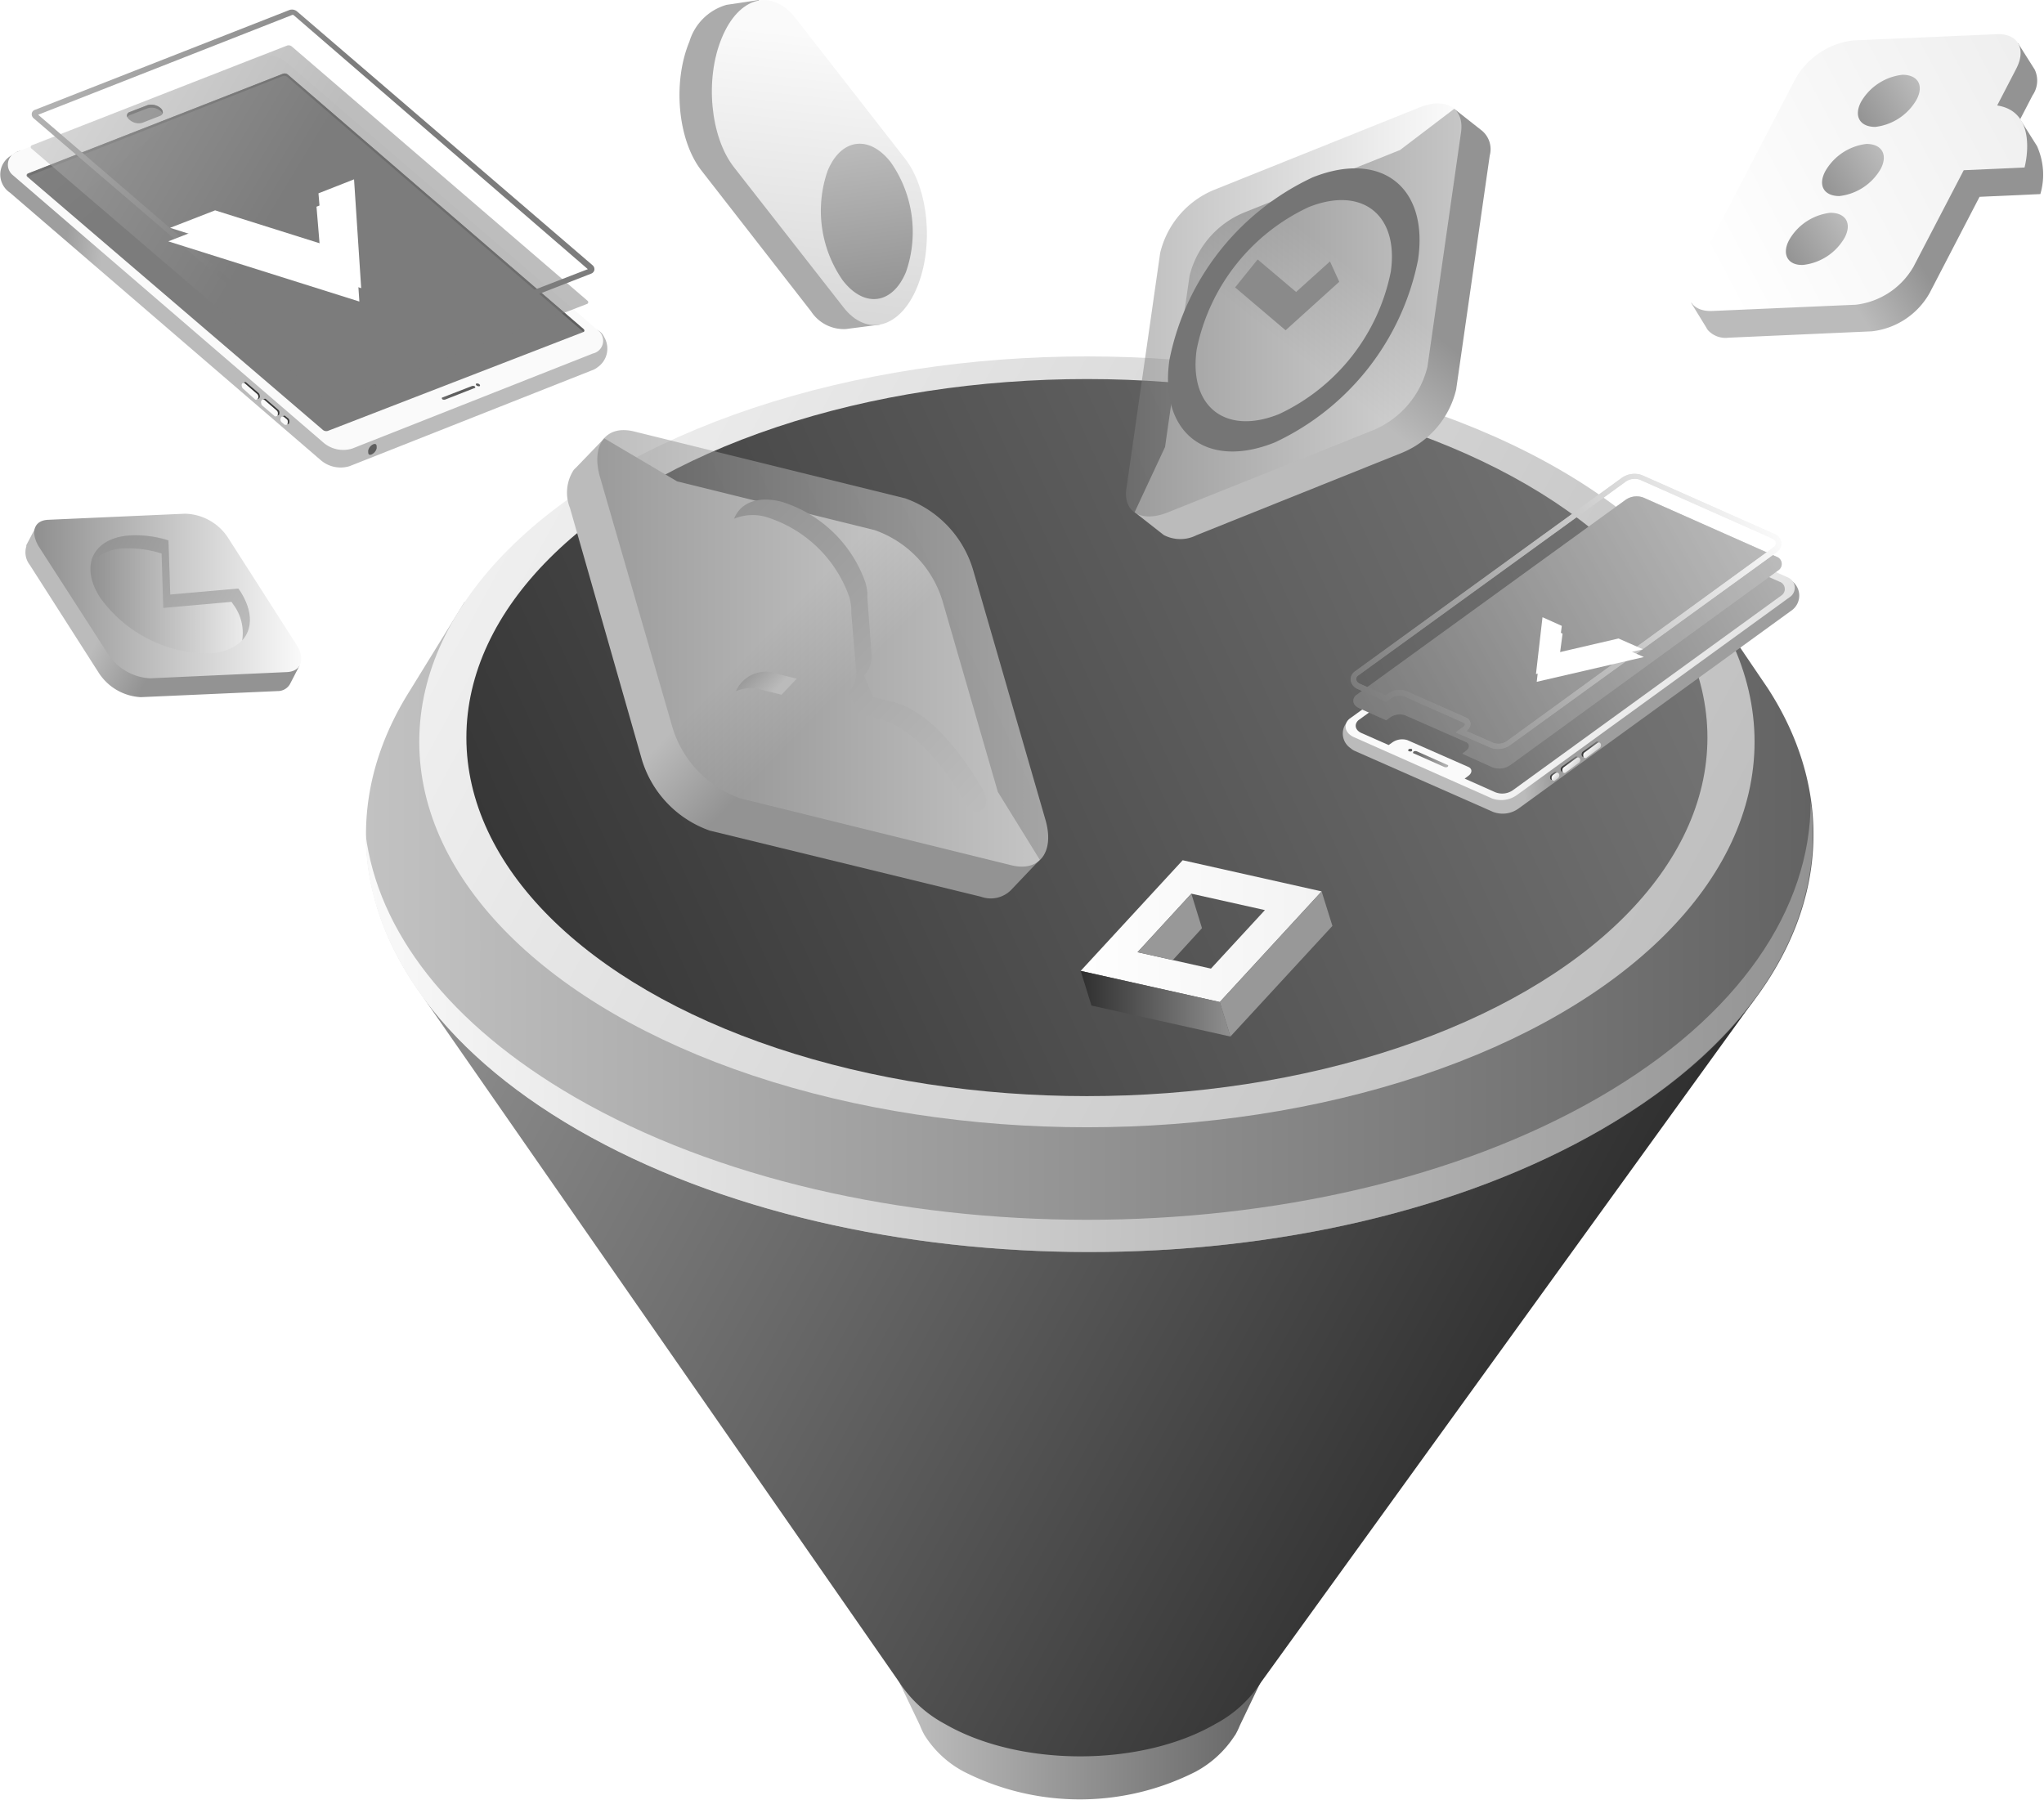<svg xmlns="http://www.w3.org/2000/svg" xmlns:xlink="http://www.w3.org/1999/xlink" viewBox="0 0 134.46 118.41"><defs><style>.cls-1{mask:url(#mask);filter:url(#luminosity-noclip-5);}.cls-18,.cls-2,.cls-20,.cls-4,.cls-40,.cls-41,.cls-6,.cls-8{mix-blend-mode:multiply;}.cls-2{fill:url(#linear-gradient);}.cls-3{mask:url(#mask-2);filter:url(#luminosity-noclip-6);}.cls-4{fill:url(#linear-gradient-2);}.cls-5,.cls-7{mask:url(#mask-3);}.cls-5{filter:url(#luminosity-noclip-7);}.cls-6{fill:url(#linear-gradient-3);}.cls-8{fill:url(#linear-gradient-4);}.cls-9{isolation:isolate;}.cls-10{fill:url(#linear-gradient-5);}.cls-11{fill:url(#linear-gradient-6);}.cls-12{fill:url(#linear-gradient-7);}.cls-13{fill:url(#linear-gradient-8);}.cls-14{fill:url(#linear-gradient-9);}.cls-15{fill:url(#linear-gradient-10);}.cls-16{fill:url(#linear-gradient-11);}.cls-17{mask:url(#mask-5);}.cls-18,.cls-20,.cls-40,.cls-41{opacity:0.8;}.cls-18{fill:url(#linear-gradient-12);}.cls-19{mask:url(#mask-6);}.cls-20{fill:url(#linear-gradient-13);}.cls-21{fill:url(#linear-gradient-14);}.cls-22{fill:url(#linear-gradient-15);}.cls-23{fill:url(#linear-gradient-16);}.cls-24{fill:url(#linear-gradient-17);}.cls-25{fill:url(#linear-gradient-18);}.cls-26{fill:url(#linear-gradient-19);}.cls-27{fill:url(#linear-gradient-20);}.cls-28{fill:url(#linear-gradient-21);}.cls-29{fill:url(#linear-gradient-22);}.cls-30{fill:url(#linear-gradient-23);}.cls-31,.cls-33,.cls-58{mix-blend-mode:overlay;}.cls-31,.cls-32{fill:url(#linear-gradient-24);}.cls-32,.cls-57,.cls-62,.cls-74,.cls-82{opacity:0.5;}.cls-34{fill:url(#linear-gradient-26);}.cls-35{fill:url(#linear-gradient-28);}.cls-36{fill:url(#linear-gradient-30);}.cls-37{fill:url(#linear-gradient-31);}.cls-38{fill:url(#linear-gradient-32);}.cls-39{mask:url(#mask-7);}.cls-40{fill:url(#linear-gradient-33);}.cls-41{fill:url(#linear-gradient-34);}.cls-42{fill:url(#linear-gradient-35);}.cls-43{fill:url(#linear-gradient-36);}.cls-44{fill:url(#linear-gradient-37);}.cls-45{fill:url(#linear-gradient-38);}.cls-46{fill:url(#linear-gradient-39);}.cls-47{fill:url(#linear-gradient-40);}.cls-48{fill:url(#linear-gradient-41);}.cls-49{fill:url(#linear-gradient-42);}.cls-50{fill:url(#linear-gradient-43);}.cls-51{fill:url(#linear-gradient-44);}.cls-52{fill:url(#linear-gradient-45);}.cls-53{fill:url(#linear-gradient-46);}.cls-54{fill:url(#linear-gradient-47);}.cls-55{fill:url(#linear-gradient-48);}.cls-56{fill:none;}.cls-57{fill:url(#linear-gradient-49);}.cls-58{fill:url(#linear-gradient-50);}.cls-59{fill:url(#linear-gradient-51);}.cls-60{fill:url(#linear-gradient-52);}.cls-61{fill:url(#linear-gradient-53);}.cls-62{fill:url(#linear-gradient-54);}.cls-63{fill:url(#linear-gradient-55);}.cls-64{fill:url(#linear-gradient-56);}.cls-65{fill:#ababab;}.cls-66{fill:url(#linear-gradient-57);}.cls-67{fill:url(#linear-gradient-58);}.cls-68{fill:url(#linear-gradient-59);}.cls-69{fill:url(#linear-gradient-60);}.cls-70{fill:url(#linear-gradient-61);}.cls-71{fill:url(#linear-gradient-62);}.cls-72{fill:url(#linear-gradient-63);}.cls-73{fill:url(#linear-gradient-64);}.cls-74{fill:url(#linear-gradient-65);}.cls-75{fill:#757575;}.cls-76{fill:#8a8a8a;}.cls-77{fill:url(#linear-gradient-66);}.cls-78{fill:url(#linear-gradient-67);}.cls-79{fill:#989898;}.cls-80{fill:url(#linear-gradient-68);}.cls-81{fill:url(#linear-gradient-69);}.cls-82{fill:url(#linear-gradient-70);}.cls-83{fill:url(#linear-gradient-71);}.cls-84{filter:url(#luminosity-noclip-3);}.cls-85{filter:url(#luminosity-noclip-2);}.cls-86{filter:url(#luminosity-noclip);}</style><filter id="luminosity-noclip" x="84.18" y="-7911.56" width="34.33" height="32766" filterUnits="userSpaceOnUse" color-interpolation-filters="sRGB"><feFlood flood-color="#fff" result="bg"/><feBlend in="SourceGraphic" in2="bg"/></filter><mask id="mask" x="84.18" y="-7911.56" width="34.33" height="32766" maskUnits="userSpaceOnUse"><g class="cls-86"/></mask><linearGradient id="linear-gradient" x1="77.77" y1="-135.97" x2="77.33" y2="-136.74" gradientTransform="translate(42.54 192.34) rotate(-5.98)" gradientUnits="userSpaceOnUse"><stop offset="0" stop-color="#fff"/><stop offset="1"/></linearGradient><filter id="luminosity-noclip-2" x="84.19" y="-7911.56" width="34.33" height="32766" filterUnits="userSpaceOnUse" color-interpolation-filters="sRGB"><feFlood flood-color="#fff" result="bg"/><feBlend in="SourceGraphic" in2="bg"/></filter><mask id="mask-2" x="84.19" y="-7911.56" width="34.33" height="32766" maskUnits="userSpaceOnUse"><g class="cls-85"/></mask><linearGradient id="linear-gradient-2" x1="68.45" y1="-132.97" x2="68.99" y2="-133.89" xlink:href="#linear-gradient"/><filter id="luminosity-noclip-3" x="0" y="-7911.56" width="39.85" height="32766" filterUnits="userSpaceOnUse" color-interpolation-filters="sRGB"><feFlood flood-color="#fff" result="bg"/><feBlend in="SourceGraphic" in2="bg"/></filter><mask id="mask-3" x="0" y="-7911.56" width="39.85" height="32766" maskUnits="userSpaceOnUse"><g class="cls-84"/></mask><linearGradient id="linear-gradient-3" x1="3702.42" y1="719.68" x2="3701.88" y2="718.72" gradientTransform="matrix(-0.94, -0.17, -0.14, 0.98, 3578.64, -63.76)" xlink:href="#linear-gradient"/><linearGradient id="linear-gradient-4" x1="3690.86" y1="723.39" x2="3691.52" y2="722.25" gradientTransform="matrix(-0.94, -0.17, -0.14, 0.98, 3578.64, -63.76)" xlink:href="#linear-gradient"/><linearGradient id="linear-gradient-5" x1="83.29" y1="112.18" x2="58.79" y2="112.18" gradientUnits="userSpaceOnUse"><stop offset="0" stop-color="#636363"/><stop offset="1" stop-color="#c2c2c2"/></linearGradient><linearGradient id="linear-gradient-6" x1="99.25" y1="95.31" x2="31.86" y2="58.42" gradientUnits="userSpaceOnUse"><stop offset="0" stop-color="#2f2f2f"/><stop offset="1" stop-color="#8f8f8f"/></linearGradient><linearGradient id="linear-gradient-7" x1="119.28" y1="54.89" x2="24.08" y2="54.89" xlink:href="#linear-gradient-5"/><linearGradient id="linear-gradient-8" x1="179.34" y1="107.84" x2="19.83" y2="20.52" gradientUnits="userSpaceOnUse"><stop offset="0" stop-color="#8f8f8f"/><stop offset="1" stop-color="#fafafa"/></linearGradient><linearGradient id="linear-gradient-9" x1="139.07" y1="17.96" x2="26.91" y2="68.71" gradientUnits="userSpaceOnUse"><stop offset="0" stop-color="#8f8f8f"/><stop offset="1" stop-color="#2f2f2f"/></linearGradient><linearGradient id="linear-gradient-10" x1="122.72" y1="67.99" x2="23.28" y2="66.46" xlink:href="#linear-gradient-8"/><linearGradient id="linear-gradient-11" x1="73.89" y1="-140.95" x2="72.02" y2="-140.95" gradientTransform="translate(42.54 192.34) rotate(-5.98)" gradientUnits="userSpaceOnUse"><stop offset="0" stop-color="#9e9e9e"/><stop offset="1" stop-color="#bbb"/></linearGradient><filter id="luminosity-noclip-5" x="84.18" y="33.02" width="34.33" height="20.58" filterUnits="userSpaceOnUse" color-interpolation-filters="sRGB"><feFlood flood-color="#fff" result="bg"/><feBlend in="SourceGraphic" in2="bg"/></filter><mask id="mask-5" x="84.18" y="33.02" width="34.33" height="20.58" maskUnits="userSpaceOnUse"><g class="cls-1"><path class="cls-2" d="M117.88,38.19c-.73-.6-.69,0-.48.72l-12.89-5.78a1.84,1.84,0,0,0-1.7.23L86.06,45.5c-.76-.25-1.43-.29-1.68.23a1.17,1.17,0,0,0,.3,1.64,1.1,1.1,0,0,0,.3.19h0l13.23,5.92a1.78,1.78,0,0,0,1.67-.22l18-13.06S119.29,39.34,117.88,38.19Z"/></g></mask><linearGradient id="linear-gradient-12" x1="78.75" y1="-136.51" x2="78.43" y2="-137.08" gradientTransform="translate(42.54 192.34) rotate(-5.98)" gradientUnits="userSpaceOnUse"><stop offset="0" stop-color="#242424"/><stop offset="1" stop-color="#bbb"/></linearGradient><filter id="luminosity-noclip-6" x="84.19" y="33.02" width="34.33" height="20.58" filterUnits="userSpaceOnUse" color-interpolation-filters="sRGB"><feFlood flood-color="#fff" result="bg"/><feBlend in="SourceGraphic" in2="bg"/></filter><mask id="mask-6" x="84.19" y="33.02" width="34.33" height="20.58" maskUnits="userSpaceOnUse"><g class="cls-3"><path class="cls-4" d="M117.89,38.19c-.74-.6-.7,0-.49.72l-12.89-5.78a1.82,1.82,0,0,0-1.69.23L86.06,45.5c-.75-.25-1.43-.29-1.67.23a1.16,1.16,0,0,0,.3,1.64,1.41,1.41,0,0,0,.3.19h0l13.24,5.92a1.76,1.76,0,0,0,1.66-.22l18-13.06S119.29,39.34,117.89,38.19Z"/></g></mask><linearGradient id="linear-gradient-13" x1="70.4" y1="-131.86" x2="70.93" y2="-132.77" xlink:href="#linear-gradient-12"/><linearGradient id="linear-gradient-14" x1="110.46" y1="-88.24" x2="77.48" y2="-118.49" gradientTransform="matrix(1, -0.09, 0.09, 1, 36.08, 167.67)" xlink:href="#linear-gradient-8"/><linearGradient id="linear-gradient-15" x1="64.09" y1="-137.28" x2="67.19" y2="-136.09" gradientTransform="translate(42.54 192.34) rotate(-5.98)" gradientUnits="userSpaceOnUse"><stop offset="0" stop-color="#404040"/><stop offset="1" stop-color="#afafaf"/></linearGradient><linearGradient id="linear-gradient-16" x1="64.01" y1="-137.07" x2="67.11" y2="-135.88" xlink:href="#linear-gradient-15"/><linearGradient id="linear-gradient-17" x1="74.59" y1="-134.7" x2="76.99" y2="-135.7" gradientTransform="translate(42.54 192.34) rotate(-5.98)" gradientUnits="userSpaceOnUse"><stop offset="0" stop-color="#373737"/><stop offset="1" stop-color="#b5b5b5"/></linearGradient><linearGradient id="linear-gradient-18" x1="78.57" y1="-109.86" x2="77.37" y2="-110.97" gradientTransform="matrix(1, -0.09, 0.09, 1, 36.08, 167.67)" xlink:href="#linear-gradient-8"/><linearGradient id="linear-gradient-19" x1="76.06" y1="-135.54" x2="78.46" y2="-136.54" xlink:href="#linear-gradient-17"/><linearGradient id="linear-gradient-20" x1="80.03" y1="-110.72" x2="78.82" y2="-111.83" gradientTransform="matrix(1, -0.09, 0.09, 1, 36.08, 167.67)" xlink:href="#linear-gradient-8"/><linearGradient id="linear-gradient-21" x1="73.82" y1="-134.2" x2="74.82" y2="-134.62" xlink:href="#linear-gradient-17"/><linearGradient id="linear-gradient-22" x1="77.11" y1="-109.54" x2="76.34" y2="-110.24" gradientTransform="matrix(1, -0.09, 0.09, 1, 36.08, 167.67)" xlink:href="#linear-gradient-8"/><linearGradient id="linear-gradient-23" x1="62.88" y1="-136.31" x2="115.94" y2="-159.22" gradientTransform="translate(42.54 192.34) rotate(-5.98)" gradientUnits="userSpaceOnUse"><stop offset="0" stop-color="#646464"/><stop offset="1" stop-color="#fafafa"/></linearGradient><linearGradient id="linear-gradient-24" x1="62.89" y1="-137.96" x2="115.95" y2="-160.87" gradientTransform="translate(42.54 192.34) rotate(-5.98)" gradientUnits="userSpaceOnUse"><stop offset="0" stop-color="#7c7c7c"/><stop offset="1" stop-color="#fafafa"/></linearGradient><linearGradient id="linear-gradient-26" x1="62.58" y1="-139.2" x2="89.41" y2="-150.78" xlink:href="#linear-gradient-24"/><linearGradient id="linear-gradient-28" x1="62.56" y1="-139.2" x2="89.39" y2="-150.78" xlink:href="#linear-gradient-24"/><linearGradient id="linear-gradient-30" x1="584.03" y1="689.98" x2="584.03" y2="685.86" gradientTransform="matrix(0.91, 0.41, -0.93, 0.68, 209.93, -659.19)" gradientUnits="userSpaceOnUse"><stop offset="0" stop-color="#7c7c7c"/><stop offset="1" stop-color="#fff"/></linearGradient><linearGradient id="linear-gradient-31" x1="583.51" y1="689.54" x2="583.51" y2="685.42" xlink:href="#linear-gradient-30"/><linearGradient id="linear-gradient-32" x1="3694.88" y1="712.08" x2="3692.25" y2="712.08" gradientTransform="matrix(-0.94, -0.17, -0.14, 0.98, 3578.64, -63.76)" xlink:href="#linear-gradient-11"/><filter id="luminosity-noclip-7" x="0" y="4.91" width="39.85" height="25.85" filterUnits="userSpaceOnUse" color-interpolation-filters="sRGB"><feFlood flood-color="#fff" result="bg"/><feBlend in="SourceGraphic" in2="bg"/></filter><mask id="mask-7" x="0" y="4.91" width="39.85" height="25.85" maskUnits="userSpaceOnUse"><g class="cls-5"><path class="cls-6" d="M.8,10.2c.89-.69.81.06.53.92L16.74,5a2,2,0,0,1,2,.42l19,16.34c.9-.26,1.7-.25,2,.41a1.49,1.49,0,0,1-.44,2,1.18,1.18,0,0,1-.37.2h0L23,30.67a2,2,0,0,1-1.93-.42L.66,12.68A1.44,1.44,0,0,1,.8,10.2Z"/></g></mask><linearGradient id="linear-gradient-33" x1="3702.42" y1="719.68" x2="3701.88" y2="718.72" gradientTransform="matrix(-0.94, -0.17, -0.14, 0.98, 3578.64, -63.76)" xlink:href="#linear-gradient-12"/><linearGradient id="linear-gradient-34" x1="3690.86" y1="723.39" x2="3691.52" y2="722.25" gradientTransform="matrix(-0.94, -0.17, -0.14, 0.98, 3578.64, -63.76)" xlink:href="#linear-gradient-12"/><linearGradient id="linear-gradient-35" x1="3761.56" y1="727.98" x2="3710.69" y2="681.34" gradientTransform="matrix(-0.94, -0.15, -0.13, 0.99, 3585.7, -86.86)" xlink:href="#linear-gradient-8"/><linearGradient id="linear-gradient-36" x1="3690.36" y1="717.64" x2="3811.9" y2="605.71" gradientTransform="matrix(-0.94, -0.17, -0.14, 0.98, 3578.64, -63.76)" xlink:href="#linear-gradient-24"/><linearGradient id="linear-gradient-37" x1="3682.87" y1="706" x2="3750.51" y2="706.89" gradientTransform="matrix(-0.94, -0.17, -0.14, 0.98, 3578.64, -63.76)" gradientUnits="userSpaceOnUse"><stop offset="0" stop-color="#5e5e5e"/><stop offset="1" stop-color="#b5b5b5"/></linearGradient><linearGradient id="linear-gradient-38" x1="3669.35" y1="749.84" x2="3671.05" y2="752.79" gradientTransform="matrix(-0.93, -0.18, -0.16, 0.98, 3571.82, -40.01)" xlink:href="#linear-gradient-37"/><linearGradient id="linear-gradient-39" x1="3669.96" y1="749.49" x2="3673.23" y2="755.14" gradientTransform="matrix(-0.93, -0.18, -0.16, 0.98, 3571.82, -40.01)" xlink:href="#linear-gradient-37"/><linearGradient id="linear-gradient-40" x1="3708.68" y1="702.87" x2="3711.36" y2="704.4" gradientTransform="matrix(-0.94, -0.17, -0.14, 0.98, 3578.64, -63.76)" gradientUnits="userSpaceOnUse"><stop offset="0" stop-color="#949494"/><stop offset="1" stop-color="#b5b5b5"/></linearGradient><linearGradient id="linear-gradient-41" x1="3709.32" y1="702.87" x2="3711.93" y2="705.53" xlink:href="#linear-gradient-37"/><linearGradient id="linear-gradient-42" x1="3697.97" y1="721.57" x2="3700.43" y2="720.54" gradientTransform="matrix(-0.94, -0.17, -0.14, 0.98, 3578.64, -63.76)" xlink:href="#linear-gradient-17"/><linearGradient id="linear-gradient-43" x1="3713.86" y1="693.79" x2="3712.62" y2="692.66" gradientTransform="matrix(-0.94, -0.15, -0.13, 0.99, 3585.7, -86.86)" xlink:href="#linear-gradient-8"/><linearGradient id="linear-gradient-44" x1="3699.48" y1="720.72" x2="3701.94" y2="719.69" gradientTransform="matrix(-0.94, -0.17, -0.14, 0.98, 3578.64, -63.76)" xlink:href="#linear-gradient-17"/><linearGradient id="linear-gradient-45" x1="3715.35" y1="692.91" x2="3714.11" y2="691.78" gradientTransform="matrix(-0.94, -0.15, -0.13, 0.99, 3585.7, -86.86)" xlink:href="#linear-gradient-8"/><linearGradient id="linear-gradient-46" x1="3697.18" y1="722.09" x2="3698.21" y2="721.66" gradientTransform="matrix(-0.94, -0.17, -0.14, 0.98, 3578.64, -63.76)" xlink:href="#linear-gradient-17"/><linearGradient id="linear-gradient-47" x1="3712.35" y1="694.12" x2="3711.57" y2="693.4" gradientTransform="matrix(-0.94, -0.15, -0.13, 0.99, 3585.7, -86.86)" xlink:href="#linear-gradient-8"/><linearGradient id="linear-gradient-48" x1="3887.2" y1="-167.81" x2="3887.61" y2="-167.1" gradientTransform="matrix(-0.91, 0.26, -0.26, 1.11, 3514.69, -784.61)" xlink:href="#linear-gradient-37"/><linearGradient id="linear-gradient-49" x1="3680.28" y1="716.46" x2="3715.12" y2="701.42" gradientTransform="matrix(-0.94, -0.17, -0.14, 0.98, 3578.64, -63.76)" xlink:href="#linear-gradient-24"/><linearGradient id="linear-gradient-50" x1="3680.19" y1="714.36" x2="3715.38" y2="699.17" gradientTransform="matrix(-0.94, -0.17, -0.14, 0.98, 3578.64, -63.76)" xlink:href="#linear-gradient-24"/><linearGradient id="linear-gradient-51" x1="3527.77" y1="-379.65" x2="3527.77" y2="-387.51" gradientTransform="matrix(-0.88, 0.35, 0.85, 0.74, 3458.13, -921.92)" xlink:href="#linear-gradient-30"/><linearGradient id="linear-gradient-52" x1="3526.88" y1="-380.43" x2="3526.88" y2="-388.29" gradientTransform="matrix(-0.88, 0.35, 0.85, 0.74, 3458.13, -921.92)" xlink:href="#linear-gradient-30"/><linearGradient id="linear-gradient-53" x1="816.39" y1="1107.04" x2="810.21" y2="1107.04" gradientTransform="matrix(0.72, 0.69, -0.69, 0.72, 233.21, -1316.92)" gradientUnits="userSpaceOnUse"><stop offset="0" stop-color="#939393"/><stop offset="1" stop-color="#bbb"/></linearGradient><linearGradient id="linear-gradient-54" x1="39.29" y1="42.66" x2="68.96" y2="42.66" gradientTransform="matrix(1, 0, 0, 1, 0, 0)" xlink:href="#linear-gradient-24"/><linearGradient id="linear-gradient-55" x1="802.86" y1="1101.9" x2="828.1" y2="1101.9" xlink:href="#linear-gradient-53"/><linearGradient id="linear-gradient-56" x1="810.86" y1="1108.45" x2="813.31" y2="1108.45" xlink:href="#linear-gradient-53"/><linearGradient id="linear-gradient-57" x1="1627.73" y1="707.07" x2="1570.89" y2="693.05" gradientTransform="translate(529.93 -1647.52) rotate(82.26)" xlink:href="#linear-gradient-8"/><linearGradient id="linear-gradient-58" x1="1588.36" y1="692.46" x2="1578.08" y2="692.46" gradientTransform="translate(529.93 -1647.52) rotate(82.26)" xlink:href="#linear-gradient-53"/><linearGradient id="linear-gradient-59" x1="56.33" y1="-557.65" x2="51.19" y2="-557.65" gradientTransform="translate(374.24 515.28) rotate(-32.28)" xlink:href="#linear-gradient-53"/><linearGradient id="linear-gradient-60" x1="131.54" y1="-554.74" x2="44.59" y2="-561.64" gradientTransform="translate(374.24 515.28) rotate(-32.28)" gradientUnits="userSpaceOnUse"><stop offset="0" stop-color="#c6c6c6"/><stop offset="1" stop-color="#fff"/></linearGradient><linearGradient id="linear-gradient-61" x1="53.69" y1="-558.37" x2="49.07" y2="-558.37" gradientTransform="translate(374.24 515.28) rotate(-32.28)" gradientUnits="userSpaceOnUse"><stop offset="0" stop-color="#bbb"/><stop offset="1" stop-color="#939393"/></linearGradient><linearGradient id="linear-gradient-62" x1="58.12" y1="-560.96" x2="53.51" y2="-560.96" xlink:href="#linear-gradient-61"/><linearGradient id="linear-gradient-63" x1="62.56" y1="-563.55" x2="57.95" y2="-563.55" xlink:href="#linear-gradient-61"/><linearGradient id="linear-gradient-64" x1="439.43" y1="-1511.67" x2="432.7" y2="-1511.67" gradientTransform="matrix(0.62, -0.79, 0.79, 0.62, 1006.37, 1298.7)" xlink:href="#linear-gradient-53"/><linearGradient id="linear-gradient-65" x1="74.08" y1="20.39" x2="96.13" y2="20.39" gradientTransform="matrix(1, 0, 0, 1, 0, 0)" xlink:href="#linear-gradient-24"/><linearGradient id="linear-gradient-66" x1="110.47" y1="-451.09" x2="35.42" y2="-474.06" gradientTransform="translate(176.08 524.7) rotate(-17.16)" xlink:href="#linear-gradient-60"/><linearGradient id="linear-gradient-67" x1="71.09" y1="66.04" x2="80.94" y2="66.04" xlink:href="#linear-gradient-6"/><linearGradient id="linear-gradient-68" x1="797.07" y1="387.69" x2="792.96" y2="387.69" gradientTransform="translate(-517.17 -670.35) rotate(27.44)" xlink:href="#linear-gradient-53"/><linearGradient id="linear-gradient-69" x1="2.23" y1="39.21" x2="19.81" y2="39.21" xlink:href="#linear-gradient-8"/><linearGradient id="linear-gradient-70" x1="5.95" y1="39.1" x2="16.45" y2="39.1" gradientTransform="matrix(1, 0, 0, 1, 0, 0)" xlink:href="#linear-gradient-24"/><linearGradient id="linear-gradient-71" x1="790.19" y1="385.02" x2="801.51" y2="385.02" gradientTransform="translate(-517.17 -670.35) rotate(27.44)" xlink:href="#linear-gradient-53"/></defs><title>Funnel</title><g class="cls-9"><g id="Layer_2" data-name="Layer 2"><g id="Layer_1-2" data-name="Layer 1"><g id="_11" data-name="11"><path class="cls-10" d="M81.25,114.17a5.38,5.38,0,0,0,.31-.64l1.73-3.61H81.07a7.21,7.21,0,0,0-2.41-2.14,16.84,16.84,0,0,0-15.24,0A7.25,7.25,0,0,0,61,109.92H58.79l1.73,3.61a4.6,4.6,0,0,0,.3.64h0a6.83,6.83,0,0,0,2.59,2.4,16.84,16.84,0,0,0,15.24,0,7,7,0,0,0,2.59-2.4h0Z"/><path class="cls-11" d="M115.42,65.75l-87.53-.06,31.27,45a8.17,8.17,0,0,0,3,2.74c4.91,2.84,12.88,2.84,17.79,0a8.09,8.09,0,0,0,3-2.74Z"/><path class="cls-12" d="M116.28,45.27h0v0l-.53-.78-3.29-4.85h-1.19a38.36,38.36,0,0,0-5.92-4.16C86.75,24.73,56.61,24.73,38,35.46a38.36,38.36,0,0,0-5.92,4.16H30.55l-3.63,5.89h0c-6.09,9.72-2.4,21,11.1,28.82,18.59,10.73,48.73,10.73,67.32,0C119,66.47,122.6,55,116.28,45.27Z"/><ellipse class="cls-13" cx="71.5" cy="48.81" rx="43.92" ry="25.36"/><ellipse class="cls-14" cx="71.5" cy="48.53" rx="40.82" ry="23.59"/><path class="cls-15" d="M119.11,52.75c0,7-4.63,14.08-13.94,19.46-18.59,10.73-48.73,10.73-67.32,0-8.36-4.83-13-11-13.8-17.32,0,7,4.64,14.07,13.94,19.44,18.59,10.73,48.74,10.73,67.33,0C115.56,68.42,120.15,60.48,119.11,52.75Z"/></g><g id="_9" data-name="9"><path class="cls-16" d="M117.84,38.2s-.65,0-.44.71L108.67,35a1.77,1.77,0,0,0-1.69.23L90.22,47.36c-.75-.25-1.43-.29-1.67.23a1.16,1.16,0,0,0,.3,1.64,1.1,1.1,0,0,0,.3.19h0l9.07,4a1.78,1.78,0,0,0,1.67-.22l18-13.06A1.2,1.2,0,0,0,117.84,38.2Z"/><g class="cls-17"><path class="cls-18" d="M117.84,38.2s-.65,0-.44.71L108.67,35a1.77,1.77,0,0,0-1.69.23L90.22,47.36c-.75-.25-1.43-.29-1.67.23a1.16,1.16,0,0,0,.3,1.64,1.1,1.1,0,0,0,.3.19h0l9.07,4a1.78,1.78,0,0,0,1.67-.22l18-13.06A1.19,1.19,0,0,0,117.84,38.2Z"/></g><g class="cls-19"><path class="cls-20" d="M117.85,38.2s-.66,0-.45.71L108.68,35a1.84,1.84,0,0,0-1.7.23L90.23,47.36c-.76-.25-1.43-.29-1.68.23a1.17,1.17,0,0,0,.3,1.64,1.1,1.1,0,0,0,.3.19h0l9.07,4.06a1.76,1.76,0,0,0,1.66-.22l18-13.06A1.21,1.21,0,0,0,117.85,38.2Z"/></g><path class="cls-21" d="M88.79,47.28l18.07-13.09a1.77,1.77,0,0,1,1.69-.23L117.63,38a.74.74,0,0,1,.17,1.24l-18,13.06a1.76,1.76,0,0,1-1.66.23L89.06,48.5C88.41,48.2,88.38,47.62,88.79,47.28Z"/><path class="cls-22" d="M92.68,49.42h0c-.06,0-.06-.08,0-.13h0a.27.27,0,0,1,.21,0h0s0,.08,0,.12h0A.2.2,0,0,1,92.68,49.42Z"/><path class="cls-23" d="M95,50.46l-2-.89c-.06,0-.06-.08,0-.13h0a.29.29,0,0,1,.22,0l2,.89c.06,0,.06.08,0,.13h0A.27.27,0,0,1,95,50.46Z"/><path class="cls-24" d="M103.74,49.78a.15.15,0,0,0-.09,0h0l-.89.65h0a.28.28,0,0,0-.09.14.21.21,0,0,0,.12.23l.08,0h0l.87-.63h0a.26.26,0,0,0,.1-.16A.18.18,0,0,0,103.74,49.78Z"/><path class="cls-25" d="M103.84,49.84a.1.1,0,0,0-.09,0h0l-.89.65h0a.22.22,0,0,0-.08.14c0,.11,0,.21.11.22a.11.11,0,0,0,.08,0h0l.87-.64h0a.19.19,0,0,0,.1-.15C104,50,103.92,49.85,103.84,49.84Z"/><path class="cls-26" d="M105.11,48.8a.1.1,0,0,0-.09,0h0l-.89.65h0a.22.22,0,0,0-.08.14.19.19,0,0,0,.11.23l.08,0h0l.87-.64h0a.19.19,0,0,0,.1-.15C105.24,48.91,105.19,48.81,105.11,48.8Z"/><path class="cls-27" d="M105.21,48.86a.1.1,0,0,0-.09,0h0l-.89.65h0a.22.22,0,0,0-.08.14c0,.11,0,.21.11.22a.11.11,0,0,0,.08,0h0l.87-.64h0a.19.19,0,0,0,.1-.15C105.34,49,105.29,48.87,105.21,48.86Z"/><path class="cls-28" d="M102.36,50.79a.11.11,0,0,0-.08,0h0l-.22.16h0a.28.28,0,0,0-.09.14c0,.11,0,.21.11.22a.14.14,0,0,0,.09,0h0l.2-.14h0a.24.24,0,0,0,.1-.15C102.49,50.9,102.45,50.8,102.36,50.79Z"/><path class="cls-29" d="M102.47,50.84l-.09,0h0l-.22.15h0a.32.32,0,0,0-.09.15c0,.11,0,.21.12.22a.08.08,0,0,0,.08,0h0l.2-.14h0a.27.27,0,0,0,.1-.15A.19.19,0,0,0,102.47,50.84Z"/><path class="cls-30" d="M117.05,38.27l-8.78-3.9a1.27,1.27,0,0,0-1.19.17L89.37,47.38c-.28.24-.27.64.19.85l1.79.79.24-.17a1.13,1.13,0,0,1,1-.15l4,1.76c.27.12.27.39,0,.59l-.24.18,2,.89A1.23,1.23,0,0,0,99.51,52l17.66-12.81A.51.51,0,0,0,117.05,38.27Z"/><path class="cls-31" d="M116.89,36.64l-8.78-3.9a1.27,1.27,0,0,0-1.19.16L89.21,45.74c-.28.24-.26.64.19.85l1.79.8.24-.18a1.13,1.13,0,0,1,1-.15l4,1.76c.27.12.27.39,0,.59l-.24.18,2,.9a1.28,1.28,0,0,0,1.17-.16L117,37.51A.5.5,0,0,0,116.89,36.64Z"/><path class="cls-32" d="M116.89,36.64l-8.78-3.9a1.27,1.27,0,0,0-1.19.16L89.21,45.74c-.28.24-.26.64.19.85l1.79.8.24-.18a1.13,1.13,0,0,1,1-.15l4,1.76c.27.12.27.39,0,.59l-.24.18,2,.9a1.28,1.28,0,0,0,1.17-.16L117,37.51A.5.5,0,0,0,116.89,36.64Z"/><g class="cls-33"><path class="cls-34" d="M98.7,49.27a1.57,1.57,0,0,1-.64-.08l-2.29-1,.48-.35c.11-.08.15-.16.14-.2s-.07-.08-.1-.09l-3.93-1.75a1,1,0,0,0-.83.13l-.32.24-1.87-.83a.76.76,0,0,1-.47-.56.62.62,0,0,1,.25-.58l17.57-12.75a1.44,1.44,0,0,1,1.35-.18l8.71,3.87a.69.69,0,0,1,.43.54.67.67,0,0,1-.27.63L99.38,49A1.49,1.49,0,0,1,98.7,49.27Zm-2.24-1.18,1.74.77a1,1,0,0,0,1-.14L116.7,36a.33.33,0,0,0,.13-.31.31.31,0,0,0-.21-.25h0l-8.71-3.87a1.06,1.06,0,0,0-1,.15L89.33,44.46a.28.28,0,0,0-.11.25.4.4,0,0,0,.27.29l1.68.75.16-.12a1.31,1.31,0,0,1,1.17-.17l3.94,1.75a.48.48,0,0,1,.3.37A.57.57,0,0,1,96.46,48.09Z"/></g><g class="cls-33"><path class="cls-34" d="M98.7,49.27a1.57,1.57,0,0,1-.64-.08l-2.29-1,.48-.35c.11-.08.15-.16.14-.2s-.07-.08-.1-.09l-3.93-1.75a1,1,0,0,0-.83.13l-.32.24-1.87-.83a.76.76,0,0,1-.47-.56.62.62,0,0,1,.25-.58l17.57-12.75a1.44,1.44,0,0,1,1.35-.18l8.71,3.87a.69.69,0,0,1,.43.54.67.67,0,0,1-.27.63L99.38,49A1.49,1.49,0,0,1,98.7,49.27Zm-2.24-1.18,1.74.77a1,1,0,0,0,1-.14L116.7,36a.33.33,0,0,0,.13-.31.31.31,0,0,0-.21-.25h0l-8.71-3.87a1.06,1.06,0,0,0-1,.15L89.33,44.46a.28.28,0,0,0-.11.25.4.4,0,0,0,.27.29l1.68.75.16-.12a1.31,1.31,0,0,1,1.17-.17l3.94,1.75a.48.48,0,0,1,.3.37A.57.57,0,0,1,96.46,48.09Z"/></g><g class="cls-33"><path class="cls-35" d="M98.68,49.27a1.42,1.42,0,0,1-.64-.08l-2.29-1,.48-.35a.28.28,0,0,0,.14-.2s-.07-.08-.1-.09l-3.93-1.74a.94.94,0,0,0-.83.13l-.32.23-1.87-.83a.76.76,0,0,1-.47-.56.65.65,0,0,1,.24-.58l17.58-12.75a1.44,1.44,0,0,1,1.35-.18l8.71,3.87a.69.69,0,0,1,.43.54.66.66,0,0,1-.27.63L99.36,49A1.29,1.29,0,0,1,98.68,49.27ZM96.44,48.1l1.74.76a1,1,0,0,0,1-.14L116.68,36a.32.32,0,0,0,.13-.3.33.33,0,0,0-.21-.26h0l-8.71-3.87a1,1,0,0,0-1,.14L89.31,44.46a.29.29,0,0,0-.11.25c0,.12.11.22.27.29l1.68.75.16-.12a1.27,1.27,0,0,1,1.17-.16l3.94,1.74a.48.48,0,0,1,.3.38A.58.58,0,0,1,96.44,48.1Z"/></g><g class="cls-33"><path class="cls-35" d="M98.68,49.27a1.42,1.42,0,0,1-.64-.08l-2.29-1,.48-.35a.28.28,0,0,0,.14-.2s-.07-.08-.1-.09l-3.93-1.74a.94.94,0,0,0-.83.13l-.32.23-1.87-.83a.76.76,0,0,1-.47-.56.65.65,0,0,1,.24-.58l17.58-12.75a1.44,1.44,0,0,1,1.35-.18l8.71,3.87a.69.69,0,0,1,.43.54.66.66,0,0,1-.27.63L99.36,49A1.29,1.29,0,0,1,98.68,49.27ZM96.44,48.1l1.74.76a1,1,0,0,0,1-.14L116.68,36a.32.32,0,0,0,.13-.3.33.33,0,0,0-.21-.26h0l-8.71-3.87a1,1,0,0,0-1,.14L89.31,44.46a.29.29,0,0,0-.11.25c0,.12.11.22.27.29l1.68.75.16-.12a1.27,1.27,0,0,1,1.17-.16l3.94,1.74a.48.48,0,0,1,.3.38A.58.58,0,0,1,96.44,48.1Z"/></g><g class="cls-33"><polygon class="cls-36" points="101.09 44.86 101.52 41.12 102.79 41.69 102.56 43.44 106.53 42.52 108.14 43.23 101.09 44.86"/></g><g class="cls-33"><polygon class="cls-37" points="101.04 44.35 101.47 40.61 102.74 41.18 102.51 42.93 106.47 42.01 108.08 42.72 101.04 44.35"/></g></g><g id="_8" data-name="8"><g id="_10" data-name="10"><path class="cls-38" d="M.8,10.2c.89-.69.81.06.53.92L16.74,5a2,2,0,0,1,2,.42l19,16.34c.9-.26,1.7-.25,2,.41a1.49,1.49,0,0,1-.44,2,1.18,1.18,0,0,1-.37.2h0L23,30.67a2,2,0,0,1-1.93-.42L.66,12.68A1.44,1.44,0,0,1,.8,10.2Z"/><g class="cls-39"><path class="cls-40" d="M.8,10.2c.89-.69.81.06.53.92L16.74,5a2,2,0,0,1,2,.42l19,16.34c.9-.26,1.7-.25,2,.41a1.49,1.49,0,0,1-.44,2,1.18,1.18,0,0,1-.37.2h0L23,30.67a2,2,0,0,1-1.93-.42L.66,12.68A1.44,1.44,0,0,1,.8,10.2Z"/></g><g class="cls-39"><path class="cls-41" d="M.8,10.2c.89-.69.81.06.53.92L16.74,5a2,2,0,0,1,2,.42l19,16.34c.9-.26,1.7-.25,2,.41a1.49,1.49,0,0,1-.44,2,1.18,1.18,0,0,1-.37.2h0L23,30.67a2,2,0,0,1-1.93-.42L.66,12.68A1.44,1.44,0,0,1,.8,10.2Z"/></g><path class="cls-42" d="M39.39,21.78,18.91,4.16a2,2,0,0,0-2-.42L1.1,10a.89.89,0,0,0-.26,1.52l20.4,17.57a2,2,0,0,0,1.94.42L39,23.26A.86.86,0,0,0,39.39,21.78Z"/><path class="cls-43" d="M38.34,21.86,21.57,28.35a.35.35,0,0,1-.35-.08L1.82,11.65a.13.13,0,0,1,0-.23L18.62,4.85a.34.34,0,0,1,.32.07L38.38,21.66A.12.12,0,0,1,38.34,21.86Z"/><path class="cls-44" d="M38.37,21.83,18.93,5.09A.34.34,0,0,0,18.61,5L1.85,11.6l0,0a.13.13,0,0,1,.06-.2L18.63,4.85a.32.32,0,0,1,.32.07L38.39,21.65a.13.13,0,0,1,0,.2S38.38,21.83,38.37,21.83Z"/><path class="cls-45" d="M31.54,25.41h0c.05,0,.05-.08,0-.12h0a.21.21,0,0,0-.2-.05h0c-.05,0-.05.07,0,.12h0A.24.24,0,0,0,31.54,25.41Z"/><path class="cls-46" d="M29.31,26.28l1.91-.75c.06,0,.06-.07,0-.12h0a.25.25,0,0,0-.2,0l-1.91.74c-.06,0-.06.08,0,.13h0A.25.25,0,0,0,29.31,26.28Z"/><path class="cls-47" d="M9.36,8.08l1.18-.46c.23-.09.23-.32,0-.52h0a.94.94,0,0,0-.84-.18l-1.17.45c-.24.1-.24.33,0,.52h0A.9.9,0,0,0,9.36,8.08Z"/><path class="cls-48" d="M10.56,7.3a.91.91,0,0,0-.84-.18l-1.17.45a.27.27,0,0,0-.17.14.24.24,0,0,1,.16-.34l1.17-.45a.94.94,0,0,1,.84.18h0a.37.37,0,0,1,.15.38A.55.55,0,0,0,10.56,7.3Z"/><path class="cls-49" d="M17.39,26.24l.08,0h0l.83.72h0a.24.24,0,0,1,.08.15c0,.12,0,.21-.12.22a.08.08,0,0,1-.08,0h0l-.82-.71h0a.24.24,0,0,1-.08-.16A.18.18,0,0,1,17.39,26.24Z"/><path class="cls-50" d="M17.28,26.29l.09,0h0l.83.72h0a.24.24,0,0,1,.08.16c0,.11,0,.21-.12.22a.11.11,0,0,1-.08,0h0l-.82-.7h0a.25.25,0,0,1-.08-.17A.18.18,0,0,1,17.28,26.29Z"/><path class="cls-51" d="M16.1,25.15a.08.08,0,0,1,.08,0h0l.84.72h0a.34.34,0,0,1,.07.16.18.18,0,0,1-.12.22l-.08,0h0l-.81-.71h0a.25.25,0,0,1-.09-.16C16,25.26,16,25.16,16.1,25.15Z"/><path class="cls-52" d="M16,25.2a.11.11,0,0,1,.08,0h0l.83.72h0a.24.24,0,0,1,.08.15.18.18,0,0,1-.12.22.08.08,0,0,1-.08,0h0L16,25.58h0a.22.22,0,0,1-.09-.16C15.87,25.31,15.92,25.21,16,25.2Z"/><path class="cls-53" d="M18.67,27.36a.08.08,0,0,1,.08,0h0l.21.17h0a.22.22,0,0,1,.07.16c0,.11,0,.21-.11.22a.16.16,0,0,1-.09,0h0l-.19-.16h0a.25.25,0,0,1-.09-.16C18.54,27.47,18.59,27.37,18.67,27.36Z"/><path class="cls-54" d="M18.57,27.41a.11.11,0,0,1,.08,0h0l.21.17h0a.18.18,0,0,1,.07.15c0,.11,0,.21-.11.22l-.09,0h0l-.19-.16h0a.25.25,0,0,1-.09-.16C18.44,27.52,18.49,27.42,18.57,27.41Z"/><path class="cls-55" d="M24.22,29.65c0,.19,0,.31.2.26a.6.6,0,0,0,.36-.42c0-.2,0-.31-.2-.27A.59.59,0,0,0,24.22,29.65Z"/><path class="cls-56" d="M24.3,30a.2.2,0,0,0,.13,0,.66.66,0,0,0,.41-.47.31.31,0,0,0-.05-.29.21.21,0,0,0-.23-.05.69.69,0,0,0-.4.47h0a.33.33,0,0,0,.05.3Zm.37-.7,0,0a.18.18,0,0,1,0,.17.54.54,0,0,1-.32.38.14.14,0,0,1-.11,0,.21.21,0,0,1,0-.18h0a.54.54,0,0,1,.32-.38S24.65,29.27,24.67,29.28Z"/></g><path class="cls-57" d="M38.61,20,21.84,26.48a.37.37,0,0,1-.35-.07L2.09,9.79a.13.13,0,0,1,0-.23L18.88,3a.33.33,0,0,1,.33.07L38.65,19.79A.12.12,0,0,1,38.61,20Z"/><path class="cls-58" d="M21.87,24.53a.57.57,0,0,0,.26,0L38.9,18a.33.33,0,0,0,.2-.24.34.34,0,0,0-.11-.3L19.55.76a.52.52,0,0,0-.49-.11L2.29,7.23a.3.3,0,0,0-.2.24.35.35,0,0,0,.12.31L21.61,24.4A.58.58,0,0,0,21.87,24.53Zm16.8-6.82L22,24.15a.2.2,0,0,1-.18,0L2.51,7.55,19.18,1a.13.13,0,0,1,.14,0Z"/><g class="cls-33"><polygon class="cls-59" points="23.64 19.84 23.16 12.68 20.82 13.6 21.1 16.96 14.03 14.73 11.07 15.88 23.64 19.84"/></g><g class="cls-33"><polygon class="cls-60" points="23.76 18.96 23.29 11.8 20.95 12.72 21.23 16.07 14.15 13.84 11.19 14.99 23.76 18.96"/></g></g><g id="_7" data-name="7"><path class="cls-61" d="M66.5,58.57h0l1.9-2L65.64,52.1,62,39.54a7.12,7.12,0,0,0-4.46-4.66l-13-3.21-4.79-2.83-1.88,1.95a1.59,1.59,0,0,0-.13.13l0,0h0a2.74,2.74,0,0,0-.24,2.52L42.23,50a7.14,7.14,0,0,0,4.46,4.65L64.53,59A1.89,1.89,0,0,0,66.5,58.57Z"/><path class="cls-62" d="M66.53,56.93,48.7,52.53a7.16,7.16,0,0,1-4.46-4.66L39.47,31.39c-.61-2.12.4-3.46,2.25-3l17.83,4.4A7.16,7.16,0,0,1,64,37.45l4.77,16.48C69.39,56.05,68.38,57.39,66.53,56.93Z"/><path class="cls-56" d="M64.63,52c-1.18-2-3.33-5.1-5.91-5.74l-1.3-.32-.58-1.42A1.79,1.79,0,0,0,57.33,43h0l-.27-3.66A2.45,2.45,0,0,0,57,39v-.08h0a5.9,5.9,0,0,0-.13-.66A8.5,8.5,0,0,0,51.36,33c-2.37-.58-3.75.85-3.07,3.2a5.92,5.92,0,0,0,.25.66h0l0,.08.18.37,2,4h0a6.82,6.82,0,0,0,1.5,2l.21,1.32-1.28-.31c-2.59-.64-3.16,1.74-3.26,3.47a2.48,2.48,0,0,0,1.79,2.07l7,1.72.3.08,6.93,1.71C64.78,53.62,65.17,52.88,64.63,52Z"/><path class="cls-63" d="M50.35,34a8.44,8.44,0,0,1,5.53,5.31A4.34,4.34,0,0,1,56,40h0v.07c0,.09,0,.18,0,.27L56.31,44h0a1.81,1.81,0,0,1-.48,1.52l.58,1.41,1.3.32c2.58.64,4.73,3.7,5.9,5.74a1.91,1.91,0,0,1,.17.36l.08,0c.92.23,1.31-.5.77-1.44-1.18-2-3.33-5.1-5.91-5.73l-1.3-.33-.58-1.41A1.77,1.77,0,0,0,57.33,43h0l-.27-3.66c0-.09,0-.18,0-.28v-.07h0a4.27,4.27,0,0,0-.13-.66A8.5,8.5,0,0,0,51.37,33c-1.56-.38-2.68.1-3.08,1.13A3.21,3.21,0,0,1,50.35,34Z"/><path class="cls-64" d="M50.12,45.39l1.29.32,1-1.06s-1.25-.3-1.27-.32h0a2.16,2.16,0,0,0-2.73,1.15A2.46,2.46,0,0,1,50.12,45.39Z"/></g><g id="_6" data-name="6"><path class="cls-65" d="M57.89,21.36l-.4-.88a5.64,5.64,0,0,0,.72-1.27h0c1.12-2.7.76-6.5-.8-8.49L51.09,2.59,49.91,0,47.79.32h0a3.58,3.58,0,0,0-2.44,2.42c-1.12,2.7-.76,6.5.8,8.49l7.2,9.25a2.57,2.57,0,0,0,2.29,1.17h0Z"/><path class="cls-66" d="M55.47,20.2,48.28,11c-1.56-2-1.92-5.8-.8-8.5h0C48.6-.23,50.77-.8,52.33,1.19l7.2,9.24c1.56,2,1.91,5.8.79,8.49h0C59.2,21.62,57,22.19,55.47,20.2Z"/><path class="cls-67" d="M59.6,17.89c-.88,2.14-2.74,2.4-4.16.56a8,8,0,0,1-1-7.2c.88-2.15,2.74-2.4,4.16-.57A8,8,0,0,1,59.6,17.89Z"/></g><g id="_5" data-name="5"><path class="cls-68" d="M133.85,4.58h0l-1.1-1.74L128.8,6l-4.67.21a5,5,0,0,0-3.8,2.51l-3.55,6.82-5.53,4.39,1,1.63a.86.86,0,0,0,.1.16h0a1.56,1.56,0,0,0,1.35.5l9.43-.42a5,5,0,0,0,3.8-2.51l3.29-6.34,4-.18A4.53,4.53,0,0,0,134,9.62l.34.53-1.45-2.3.82-1.58A1.7,1.7,0,0,0,133.85,4.58Z"/><path class="cls-69" d="M118.11,5.18l-6.76,13c-.69,1.32-.1,2.35,1.31,2.28l9.42-.41a5.05,5.05,0,0,0,3.8-2.51l3.3-6.34,4-.18s1-3.65-1.8-4.08l1.25-2.41c.69-1.32.11-2.35-1.3-2.28l-9.43.41A5.07,5.07,0,0,0,118.11,5.18Z"/><path class="cls-70" d="M120.41,14c1,0,1.43.69.94,1.63a3.6,3.6,0,0,1-2.73,1.8c-1,.05-1.43-.69-.93-1.63A3.59,3.59,0,0,1,120.41,14Z"/><path class="cls-71" d="M122.78,9.47c1,0,1.43.69.94,1.64A3.61,3.61,0,0,1,121,12.9c-1,0-1.43-.68-.93-1.63A3.61,3.61,0,0,1,122.78,9.47Z"/><path class="cls-72" d="M125.15,4.92c1,0,1.43.68.93,1.63a3.61,3.61,0,0,1-2.72,1.8c-1,0-1.43-.69-.94-1.64A3.61,3.61,0,0,1,125.15,4.92Z"/><polygon class="cls-56" points="129.18 11.21 130.27 12.94 134.28 12.76 133.19 11.03 129.18 11.21"/></g><g id="_3" data-name="3"><path class="cls-73" d="M97.49,8.6h0L95.66,7.16,92.1,9.87,81.8,14a6.09,6.09,0,0,0-3.55,4.16L76.64,29.41l-2,4.29,1.81,1.42.12.09,0,0h0a2.36,2.36,0,0,0,2.15,0l13.51-5.42a6,6,0,0,0,3.56-4.16L98,10.23A1.59,1.59,0,0,0,97.49,8.6Z"/><path class="cls-74" d="M96.11,8.71,93.9,24.14a6.08,6.08,0,0,1-3.56,4.16L76.83,33.71c-1.73.7-3,0-2.72-1.64l2.21-15.43a6,6,0,0,1,3.55-4.15L93.38,7.07C95.12,6.37,96.34,7.11,96.11,8.71Z"/><path class="cls-75" d="M93.28,17.11a16.91,16.91,0,0,1-9.42,12c-4.51,1.81-7.62-.64-6.93-5.44a16.91,16.91,0,0,1,9.42-12C90.86,9.87,94,12.31,93.28,17.11ZM78.72,23c-.53,3.75,1.89,5.66,5.41,4.25a13.2,13.2,0,0,0,7.36-9.37c.54-3.75-1.89-5.66-5.41-4.25A13.22,13.22,0,0,0,78.72,23Z"/><polygon class="cls-76" points="88.1 18.54 84.57 21.73 81.25 18.91 82.73 17.07 85.26 19.21 87.49 17.2 88.1 18.54"/></g><g id="_2" data-name="2"><path class="cls-77" d="M86.94,58.65l-6.7,7.28-9.15-2.05L77.8,56.6Zm-7.28,5.08,3.55-3.85L78.37,58.8l-3.54,3.85Z"/><polygon class="cls-78" points="71.09 63.88 71.8 66.16 80.94 68.2 80.24 65.93 71.09 63.88"/><polygon class="cls-79" points="86.94 58.65 87.65 60.92 80.94 68.2 80.24 65.93 86.94 58.65"/><polygon class="cls-56" points="78.37 58.8 79.07 61.07 81.59 61.63 83.21 59.88 78.37 58.8"/><polygon class="cls-79" points="74.83 62.65 78.37 58.8 79.07 61.07 77.15 63.17 74.83 62.65"/></g><g id="_1" data-name="1"><path class="cls-80" d="M19.08,45h0l.62-1.2-1.93-1.73-3.46-5.43a3.56,3.56,0,0,0-2.76-1.58L5,35.36l-2.65-.67-.62,1.18,0,.08v0h0a1.35,1.35,0,0,0,.23,1.22l4.55,7.12a3.51,3.51,0,0,0,2.75,1.58l9-.4A.92.92,0,0,0,19.08,45Z"/><path class="cls-81" d="M18.87,44.22l-9,.41a3.53,3.53,0,0,1-2.75-1.58L2.53,35.93C2,35,2.24,34.24,3.17,34.2l9-.4A3.47,3.47,0,0,1,15,35.38l4.55,7.11C20.09,43.41,19.8,44.18,18.87,44.22Z"/><path class="cls-82" d="M11.2,39.1l-.12-3.56a7.07,7.07,0,0,0-2.37-.33c-2.55.11-3.51,1.95-2.13,4.1A8.83,8.83,0,0,0,13.69,43c2.55-.11,3.5-2,2.13-4.1a2.43,2.43,0,0,0-.14-.2Z"/><path class="cls-83" d="M8.25,36.08a7.18,7.18,0,0,1,2.38.34L10.74,40l4.49-.4.13.19a3.12,3.12,0,0,1,.57,2.35c.69-.76.71-1.93-.11-3.22a2.43,2.43,0,0,0-.14-.2l-4.48.4-.12-3.56a7.07,7.07,0,0,0-2.37-.33C7.18,35.27,6.23,36,6,37A3.14,3.14,0,0,1,8.25,36.08Z"/></g></g></g></g></svg>